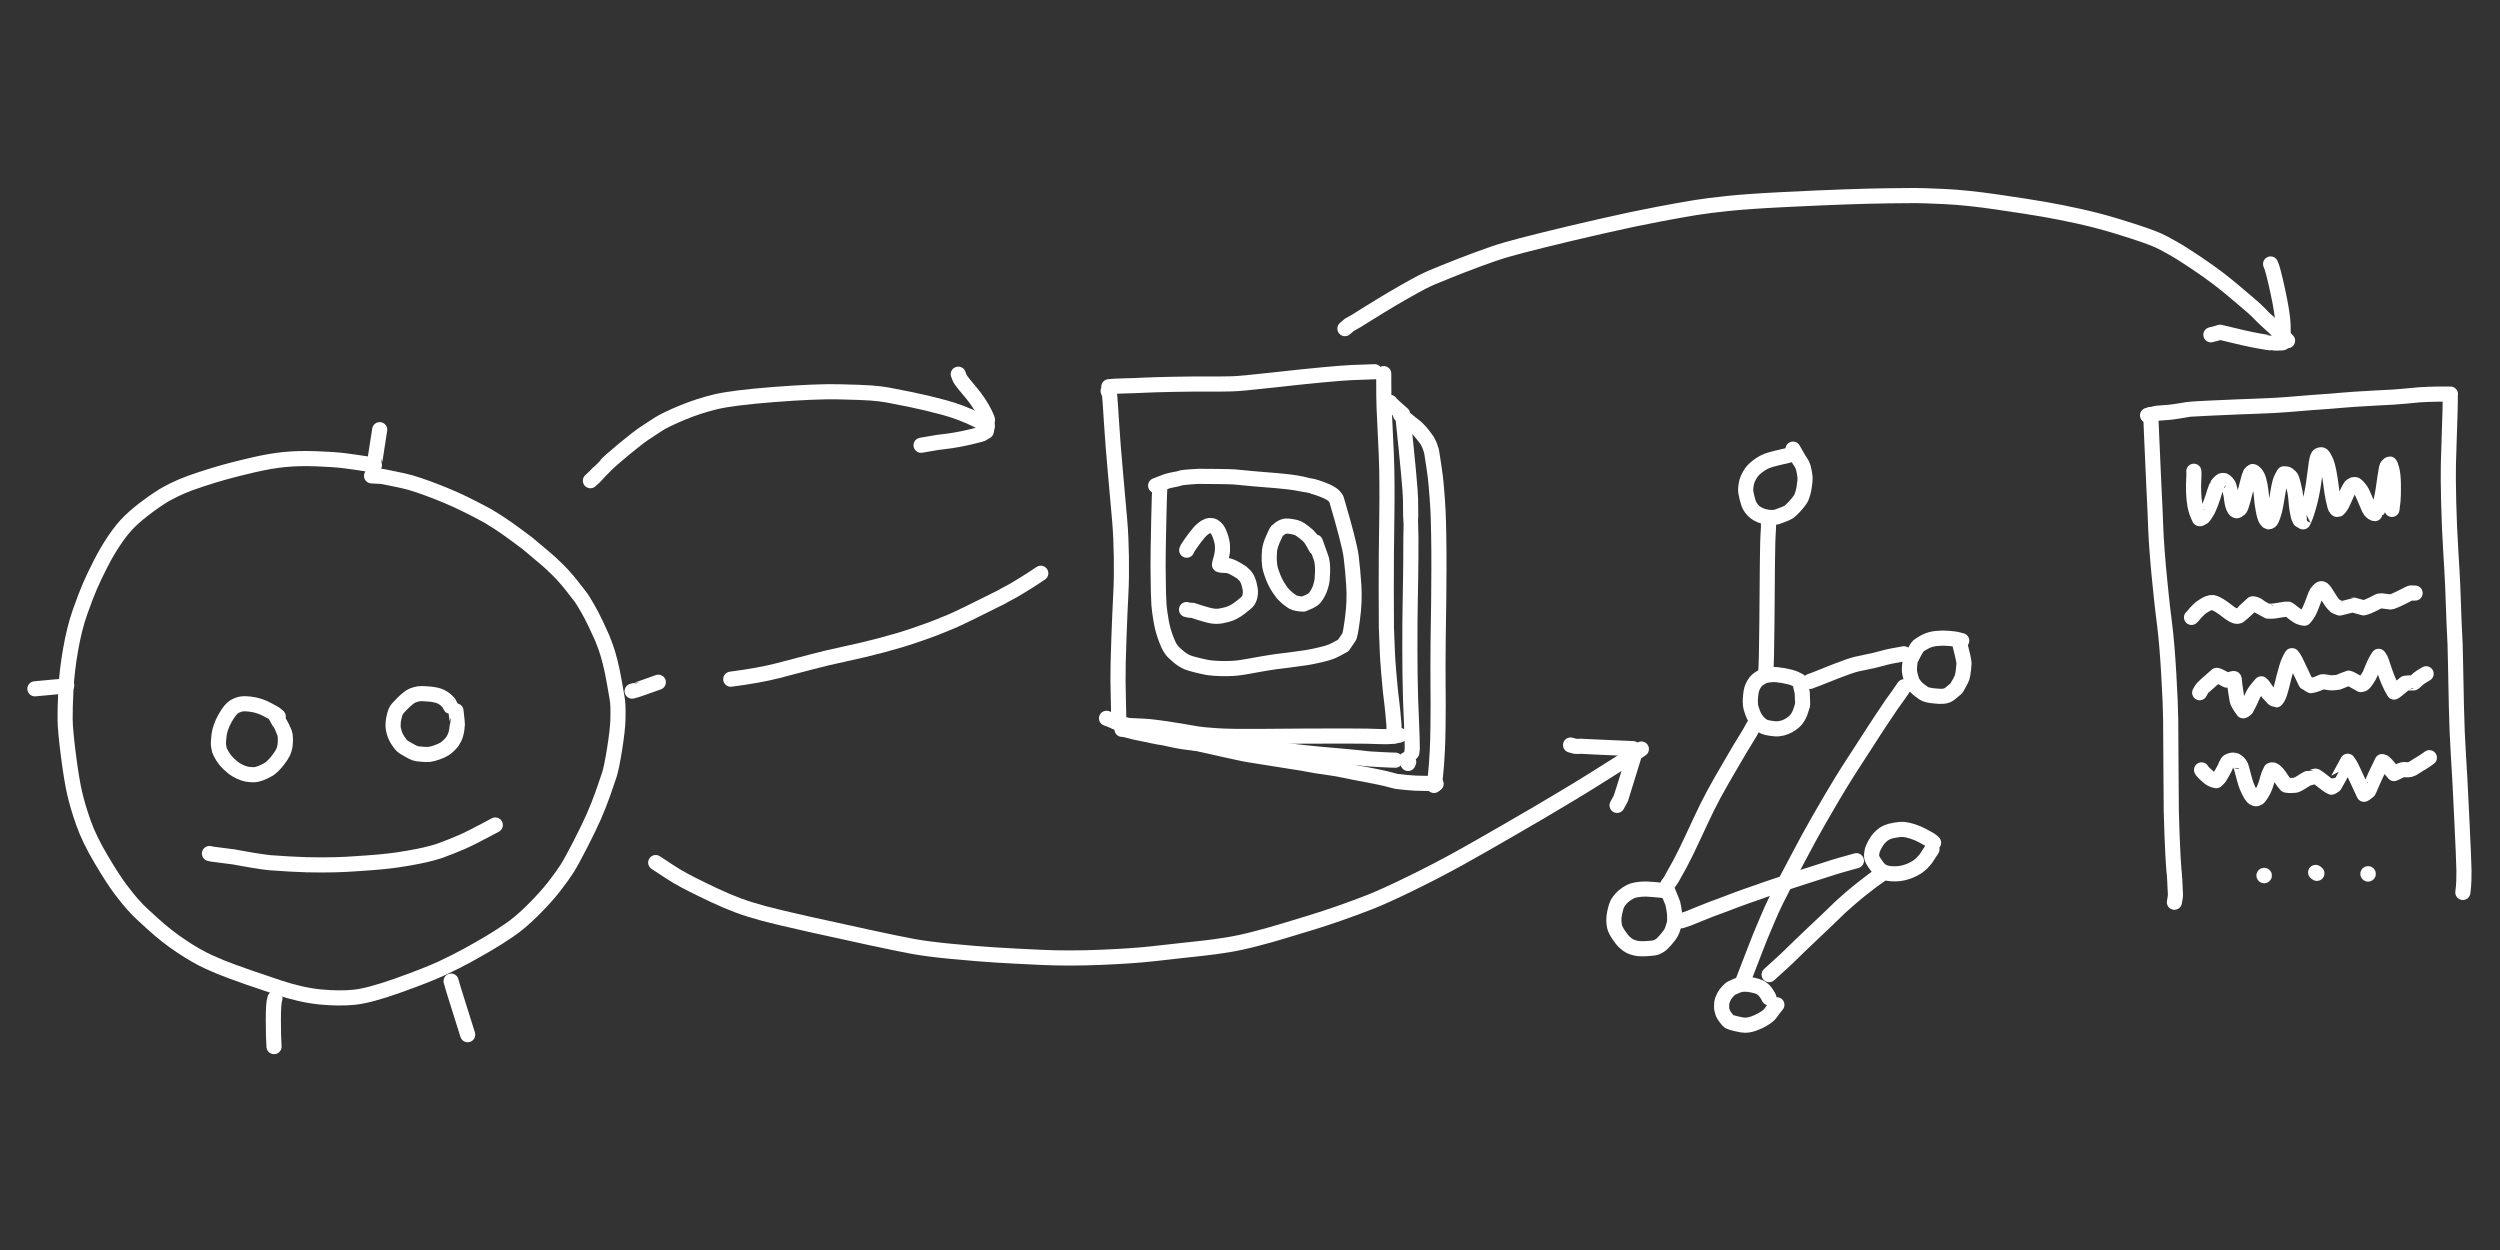 <svg xmlns="http://www.w3.org/2000/svg" xml:space="preserve" viewBox="0 0 960 480">
    <rect x="0" y="0" width="960" height="480" fill="#333333" stroke="none"/>
    <g fill="none" stroke="#FFF" stroke-linecap="round" stroke-linejoin="round" stroke-width="5" transform="translate(-76.65 -3742.785)scale(1.162)">
        <path d="M188.285 3374.457q-5.568-.859-8.747-1.252t-8.96-.611q-5.78-.218-10.481.237t-10.449 1.79q-5.748 1.334-9.453 2.372-3.706 1.038-7.817 2.388-4.111 1.351-6.488 2.386t-4.738 2.318q-2.362 1.282-6.083 4.01t-6.232 5.183q-2.512 2.455-4.992 6.125t-4.605 7.833q-2.125 4.162-3.508 7.344-1.383 3.18-3.29 8.576t-3.146 12.464-1.549 13.271-.266 9.851q.044 3.649 1.081 11.769 1.038 8.12 2.065 12.579t2.923 9.84q1.897 5.381 5.868 12.081t6.463 9.973q2.494 3.275 3.699 4.592 1.206 1.316 1.739 1.917t5.109 4.771 9.506 7.453 8.959 5.127 7.673 3.15l5.72 2.049q2.074.744 9.658 3.267 7.585 2.523 13.868 3.129 6.284.607 11.271.093 4.987-.515 14.496-3.908 9.508-3.393 14.296-5.617t8.763-4.42q3.974-2.195 7.008-3.99 3.034-1.794 6.652-4.255 3.618-2.462 7.844-6.666t6.975-7.753q2.749-3.55 4.212-5.848 1.464-2.298 4.375-7.974 2.912-5.675 4.48-9.245t2.966-7.486q1.396-3.917 2.174-6.333t1.779-8.749q1-6.333 1.066-9.583.065-3.249-.014-4.63t-.264-2.423-.891-5.121-1.459-6.966-1.393-4.67-1.125-2.96-2.062-4.506q-1.576-3.328-2.972-5.704t-1.982-3.212-3.126-4.033q-2.541-3.198-4.899-5.472t-3.375-3.131q-1.018-.856-3.54-2.982t-2.834-2.382-3.718-2.768q-3.405-2.513-5.739-4.02t-3.399-2.127-4.714-2.496-6.283-3.059q-2.635-1.183-5.908-2.469-3.273-1.287-6.224-2.283t-5.224-1.471l-3.662-.765q-1.388-.291-3.149-.636l-3.461-.174"/>
        <path d="m157.912 3457.771-.549-.48-.62-.492q-.222-.128-2.486-1.346t-4.615-1.616-3.644-.241-2.618.933-3 3.741-2.013 5.577q-.337 2.613-.173 3.607.163.994.305 1.477t.915 1.814q.774 1.331 2.112 2.644t2.595 2.054q1.258.741 2.342 1.091t2.122.423q1.039.072 1.656.026.618-.046 1.726-.427t2.927-1.416q1.553-1.151 2.884-2.899t1.733-2.632.58-1.814q.177-.93.187-2.066t-.099-1.819q-.11-.683-.489-1.458t-.405-.903-.763-1.404q-.736-1.278-1.397-2.538m57.831-3.09q-.118-.039-.582-1.111-1.238-1.475-2.673-2.168t-3.937-.898-3.323-.094q-.82.11-2.014.541t-3.267 2.466-2.385 2.78-.58 1.915q-.267 1.169-.303 1.892t-.026 1.318.401 1.951q.391 1.357 1.255 2.65.863 1.294 1.308 1.704.445.411 2.081 1.323 1.635.913 2.134 1.097t2.212.342q1.714.159 2.626.057.913-.102 2.535-.677 1.621-.575 2.491-1.153.87-.577 1.584-1.321t1.011-1.175q.296-.432.581-1.036.284-.604.384-.859.099-.256.302-1.171.202-.914.24-1.671.038-.758.087-.853.05-.096-.44-4.452m-81.474 47.136.968.205 7.062.911q2.161.374 3.128.565.966.191 3.005.526 2.039.334 3.419.524 1.381.19 2.184.284.802.095 6.705.442 5.902.347 10.851.31 4.948-.038 7.794-.196 2.846-.159 4.173-.259 1.328-.1 3.769-.268t3.304-.268q.864-.1 3.107-.33t6.117-.896 5.813-1.152 2.716-.685 2.007-.619 3.682-1.407q2.452-.986 3.612-1.487 1.161-.5 3.805-1.823 2.643-1.322 4.248-2.211 1.604-.89 2.987-1.586m-72.823 57.3q-.538 1.477-.522 7.273t.224 8.653m58.512-21.645q.168.836 2.658 8.707 2.489 7.873 2.829 9.001m54.343-113.532.572-.162q.138.042 3.39-1.107t4.694-1.672m-195.506 1.01-.592.23q-.196.064-3.338.324t-6.577.605m112.025-73.346.166-.571q-.059-.146.664-4.744.722-4.599 1.084-6.971m240.719-12.806.482 1.262q.171 1.675.623 8.975t1.377 17.529q.925 10.231 1.355 15.266t.54 11.855-.18 12.155-.635 14.716-.301 14.133.228 11.576l-.15 1.177m-3.105-110.041 2.024-.157 3.838-.135q2.188-.028 5.617-.203 3.43-.176 10.291-.299 6.862-.122 11.335-.095t7.547-.055 13.282-1.229 16.697-1.747q6.488-.601 9.531-.748 3.042-.147 7.658-.279m-83.247 117.008.668-.04 2.833.016q.293 0 2.798.123 2.505.122 4.641.414 2.135.292 3.728.513t4.305.685 5.187.885q2.475.42 7.127.71t14.358.209q9.706-.079 15.398-.115t13.312-.021 10.051.16q2.432.146 5.334-.075.674-.248 1.696-.374m-5.169-119.474q.038 2.507.014 2.869t.023 4.381.256 7.529.562 11.975.162 21.059-.182 23.565.053 12.491.145 3.823q.102 2.304.17 4.321t.434 6.533q.366 4.515.587 6.464.221 1.948.488 4.05t.678 7.14l.013 1.031m-1.318-107.738q.289.549 4.172 3.902 2.555 24.154 2.599 28.026l.066 5.726q.022 1.854.035 1.897t.024 5.207q.01 5.163-.025 7.495-.034 2.332-.067 5.932t-.108 6.285q-.075 2.686-.112 7.701-.036 5.015-.027 9.378.01 4.364.059 8.581t.171 7.947q.123 3.731.255 6.297.132 2.567.23 6.084.099 3.517.082 3.978-.017.46-.165 1.339"/>
        <path d="M528.787 3358.05q1.167.98 2.137 1.758.969.777 1.077.885.107.109.868.678t1.561 1.327 1.863 2.114 1.246 1.653q.184.297.803 1.563l.684 2.022q.103.569.74 4.725.638 4.156.844 6.913.207 2.758.329 4.189t.248 4.029q.126 2.596.222 8.072t.069 11.012q-.028 5.535-.054 8.265t-.024 3.215-.062 3.802-.117 8.576q-.055 5.259-.051 8.235t.022 6.809q.017 3.833.038 5.921t-.051 7.25-.221 7.902q-.149 2.741-.285 4.65t-.309 3.468-.517 3.458M436.735 3462l.663.032q1.091.215 1.878.446t1.653.44 1.258.27q.393.06 1.918.38 1.526.32 2.848.606 1.323.285 2.044.407t1.1.157 2.627.551 4.224.811 4.24.521q2.263.226 4.269.306 2.005.081 5.179.271 3.173.19 5.714.403t3.46.317 5.263.52q4.344.414 6.841.705 2.496.29 5.67.629t4.15.421q.976.083 4.367.384 3.391.3 5.661.505 2.27.204 3.732.365 1.462.16 2.118.253.655.092 4.705.304 4.05.213 4.769.188m4.19 1.084q-.117-.148.217-.491.081.117-.834-.816"/>
        <path d="M540.549 3480.006q-.897-.148-3.887-.147-2.99 0-5.893-.287-2.902-.288-3.336-.364-.434-.075-1.89-.494t-4.368-1.02-4.921-.965-2.117-.373q-.109-.01-3.123-.656-3.015-.647-5.519-.99t-4.387-.642q-1.884-.301-2.838-.504t-2.158-.4q-1.205-.196-5.327-.838-4.123-.641-7.16-1.136t-4.648-.744q-1.612-.25-4.389-.868-2.777-.617-5.507-1.216t-5.785-1.299q-3.054-.699-4.232-.95-1.177-.252-5.614-1.379t-6.47-1.667q-2.033-.541-4.553-1.299t-3.009-.896q-.49-.137-.978-.245t-3.795-1.022q-1.195-.623-3.015-1.245m17.696-77.282q.009.291-.102 1.189t-.341 11.189-.215 15.008q.017 4.717.11 7.984t.177 4.347q.085 1.079.275 2.517t.506 3.201.774 3.261.886 2.574.661 1.61q.232.532.594 1.114t.705 1.004q.343.421 1.47 1.417 1.128.997 1.921 1.501.792.504 1.653.877.862.373 3.286.958 2.424.584 3.425.749t2.798.275q1.798.111 3.751.07 1.954-.042 3.292-.192t4.01-.636 4.141-.74q1.468-.255 2.768-.457t1.975-.29q.677-.087 3.998-.493t5.49-.75 4.876-.972q2.707-.627 3.897-1.143t3.769-1.963l1.892-2.778q.396-.407 1.156-6.156t.42-10.957q-.34-5.207-.883-9.522t-4.869-18.949q-.579-.89-1.007-1.261-.428-.372-1.324-.887-.897-.514-2.629-1.152-1.733-.638-2.846-.919t-1.149-.279-2.276-.469q-2.24-.469-4.509-.735t-3.85-.397-4.093-.329q-2.512-.197-4.238-.355t-3.328-.323q-1.602-.166-2.674-.243t-5.392-.129-5.269-.037q-.948.015-1.192 0-.243-.01-2.513.16t-2.854.307-.7.19-1.17.276-1.588.318-1.048.257-.746.241-3.339 1.301"/>
        <path d="m458.131 3402.798.269-.617q.875-1.389 2.431-3.479t2.587-2.905q1.03-.814 1.669-1.02t1.168-.114.783.226q.254.133.903.76.649.628 1.309 2.531.661 1.903.69 3.252.03 1.35.006 1.616-.023.266-.194 1.248t-.42 1.719q-.248.737-.373 1.584.047.115.744.171.698.056 1.247.061.549 0 1.269.175.72.169 2.242 1.04 1.522.87 1.835 1.11.314.239 1.137 1.112.823.872 1.328 2.785t.412 2.884-.269 1.518-.498 1.071q-.324.524-2.54 2.229t-4.288 2.283-3.458.618q-1.386.042-3.621-.594-2.234-.635-4.411-1.383-1.153.042-2.02-.256m42.814-20.398q-.779-1.454-.971-1.749-.193-.294-.375-.622-.182-.329-.605-.915-.424-.586-1.865-1.736t-2.176-1.474q-.734-.323-2.18-.557-1.446-.233-2.095-.096-.649.138-1.161.439-.512.302-.879.646t-.571.439q-.203.094-1.284 2.528-1.081 2.433-1.227 4.071t-.092 2.982q.055 1.345.173 2.111.118.765.586 2.17t1.038 2.642 1.45 2.562 1.073 1.518.838.851 1.369 1.216q.724.556 1.249.873t1.65.51 1.863.173q2.572-1.045 3.015-1.395.443-.349.822-.78t.988-1.533q.61-1.101.939-2.329.33-1.227.415-1.923.085-.695.149-2.388.065-1.694-.071-2.828t-.266-1.613-.277-.828-1.756-4.896m115.797 115.458-.866-.32q-.562-.034-3.171-.294-2.609-.261-4.34-.074-1.731.186-2.529.45-.798.265-1.892.967t-1.917 1.589-1.252 1.703-.828 2.589-.37 2.921q.031 1.148.238 2.112.206.963 1.305 2.653t2.054 2.558q.957.869 1.72 1.25.763.382 1.972.667 1.209.284 3.575.146t3.009-.367 1.353-.677 1.984-1.927q1.272-1.479 1.698-2.271.427-.792.745-1.904.318-1.113.372-1.317t.073-1.502-.064-1.869-.226-1.506-.279-1.438q-.138-.503-.257-.722-.12-.219-.204-.521t-1.754-4.293m.617-.995q.278-.467.417-.598.139-.132.858-1.349t2.568-4.627q1.849-3.411 4.5-9.159t4.575-9.683 4.926-9.152 4.209-7.23 1.625-2.762q.418-.748 3.327-5.468l1.219-2.222m15.143-14.916-.622-.322-.887-.436q-1.461-.595-3.783-1t-3.658-.327-2.157.3-1.558.657q-.738.435-1.293.918-.556.482-1.04 1.334-.485.852-.706 1.538-.222.686-.373 2.109-.152 1.423-.113 2.182.04.759.071 1.218t.607 2.103q.577 1.644 1.404 2.71.828 1.066 1.516 1.552.687.486 1.08.669.394.183 2.024.46 1.63.278 2.762.143t2.15-.55 1.823-.98 1.25-.985.927-1.149.858-1.721q.375-.991.489-1.48.114-.49.253-.725t-.068-4.355l-.573-2.541m-39.411 77.966q1.467-.447 2.27-.747t3.887-1.578 3.788-1.512 4.233-1.563 4.655-1.771 3.273-1.171 3.45-1.193q1.302-.466 2.395-.866t6.058-2.025 6.785-2.218q1.82-.594 2.596-.826t2.844-.91 4.025-1.295q1.955-.617 5.091-1.47l2.544-.718m25.502-5.942-.484-.465-.755-.545q-.995-.563-2.43-1.342t-3.163-1.348q-1.727-.569-2.915-.674t-2.964.209-2.575.684-1.175.628q-.378.257-1.204 1.04t-1.645 2.235q-.818 1.453-1.028 2.478-.209 1.026-.137 1.747t1.157 2.309q1.085 1.587 1.693 2.05.608.464 1.177.703t1.394.407 2.345.162q1.519-.01 2.666-.3 1.146-.294 2.178-.689 1.031-.396 2.592-1.356l1.359-1.112 1.339-1.524q1.071-1.658 2.043-3.128m-16.228 7.948-.285.137q-1.289.864-3.005 2.144t-3.653 2.812q-1.937 1.531-3.965 3.286-2.028 1.754-2.912 2.571-.885.816-1.099 1.064t-3.334 3.217q-3.12 2.967-5.242 4.962t-3.739 3.563-2.972 2.89-2.275 2.183-5.102 4.642m-.063 7.651-.299-.608q-.51-.85-.941-1.397-.43-.548-.854-.877-.425-.329-1.038-.649-.613-.319-2.12-.643-1.506-.325-2.55-.323-1.044.001-1.634.137-.591.137-1.12.347-.529.211-1.964.896-.15.061-1.019.938t-1.276 1.694q-.407.818-.613 1.397-.205.58-.208 1.578-.003.997.009 1.206t.324 1.118q.312.91 1.093 1.89.782.981 1.091 1.183t2.34.7 2.874.485q.841-.012 1.785-.226.943-.214 2.395-.853 1.452-.638 2.667-1.476 1.215-.839 1.768-1.701.554-.862 1.906-2.498m61.085-120.336q-1.013-.305-1.776-.45t-2.646-.313q-1.882-.168-3.918.041-2.036.208-3.66 1.034t-2.252 1.391q-.626.566-1.636 2.534-1.01 1.969-1.096 2.25t-.213 1.589-.073 1.987.33 1.645q.276.967.398 1.402.123.436.712 1.295.59.86 1.014 1.235.423.376.908.762t1.355.986q.869.601 3.259.852t3.199.139q.81-.113 1.406-.348.596-.236 2.945-2.304 1.601-2.678 1.886-3.664t.448-2.583q.165-1.595.172-2.006t-.433-2.435q-.44-2.025-1.18-4.876"/>
        <path d="M641.947 3545.22q2.771-7.113 3.901-10.107 1.13-2.995 1.759-4.494t1.31-3.114l1.34-3.179q.66-1.564 1.211-2.772t1.413-2.994q.863-1.787 2.933-5.762 2.071-3.975 3.754-7.111 1.684-3.136 2.33-4.376.645-1.241 1.838-3.441t3.332-5.942q2.139-3.741 4.161-7.161 2.023-3.419 3.055-5.106t2.218-3.56q1.186-1.875 2.393-3.718 1.207-1.844 2.734-4.213 1.528-2.369 3.477-5.395t2.374-3.635 1.496-2.213 2.239-3.348q2.125-2.867 3.99-5.653m-31.074-1.769q.236-.145.605-.234.37-.089 1.814-.688 1.444-.6 6.156-2.449 4.712-1.85 6.959-2.369t3.79-.804 3.144-.73 2.705-.708 1.73-.385 4.107-.754m-37.732-65.695q-1.855.425-4.091.958-2.235.534-3.4.978t-2.281 1.21-1.703 1.312-.903.923q-.317.379-.855 1.271t-.817 1.746-.363 1.446q-.082.592-.155 1.391-.072.8.429 2.853.5 2.053.992 2.855.492.801 1.019 1.365t1.399 1.102q.873.538 2.135.88 1.263.342 2.228.359.965.018 1.388-.012t2.315-.757q1.891-.727 2.369-1.052t1.804-1.7 2.262-2.905q.729-1.734 1.011-3.679t.285-2.685q.002-.741-.208-1.948-.211-1.207-.369-1.724-.159-.516-.394-1.017t-.442-.787-.447-.621-2.123-3.693m-8.188 23.191.085.427-.007 2.33q-.306 4.227-.354 11.69-.049 7.462-.17 20.087-.12 12.626-.341 15.383m127.05-84.511.17.859q.08 1.256.315 7.286t.553 12.544.52 10.977.269 6.678.458 7.326q.39 5.11.778 8.81.389 3.7.632 6.189.243 2.49 1.03 8.734t1.372 16.369q.584 10.126.63 15.02.045 4.894.098 16.038t.107 14.335.249 7.91q.197 4.719.327 7.219t.267 3.966.163 1.648q.027.182.122 1.714.096 1.531.128 2.716.032 1.184.101 2.012.07.829-.335 2.782"/>
        <path d="m775.654 3358.245 1.237-.279q1.214-.322 1.763-.402.549-.079 1.747-.141 1.199-.061 2.402-.18 1.202-.119 3.672-.516t2.733-.462 6.233-.371 9.668-.43 5.732-.217 4.596-.189q2.562-.097 6.212-.373t5.171-.414q1.52-.137 2.618-.222t2.907-.204q1.809-.118 3.601-.262 1.791-.143 4.111-.346t4.114-.316 6.84-.4q5.044-.286 6.041-.32.996-.035 4.45-.365t3.913-.377q.46-.046 3.043-.157 2.584-.112 7.289-.084m-.064.535q.046.638-.068 5.387-.113 4.748-.277 8.703t-.265 8.548.095 12.637.674 15.727.643 11.529.264 6.989q.099 3.144.17 4.837t.201 4.244q.13 2.552.17 3.667t.149 6.594.282 13.825q.172 8.347.66 16.067t.712 12.667q.223 4.946.458 9.517.234 4.571.444 9.536.209 4.964.225 6.454.016 1.491-.044 3.38t-.324 3.84m-88.903-139.181q.095.684-.022 2.595t-.047 4.302q.069 2.389.445 4.451t1.495 4.306h.258q.919-.552.986-.544.067.01.694-.929.628-.936.982-1.684.355-.747.829-2 .474-1.252.711-2.006t.504-1.647.54-1.533.282-.679.613-.722q.604-.681.914-.8t.849-.026l.7.52.511.644q.316.188.746 2.141.429 1.954.526 2.962.097 1.007.335 1.787.238.779.469 1.172t.414.554.416.184 1.093-.673q.396-.538 1.071-3.057.676-2.52 1.162-4.536.487-2.016.77-2.889t.431-1.141q.146-.27.802-.671.369.071.834.592.466.521.721 1.061t.47 1.327.389 1.7.336 2.31.204 2.138.319 2.498.56 2.836.717 1.608.57.559.354-.036.463-.313.737-1.626q.491-1.38.729-2.615l.303-1.566q.065-.329.464-2.8t.734-3.836q.336-1.366 1.4-3.09.959-.012 1.349.288.391.3.681.599.29.298.445.585.154.286.614 2.123t.584 2.524q.125.686.239 1.822t.135 1.538.112 1.211q.092.81.263 1.698t.291 1.438.357.988.229.476q-.006.039 1.017.598.839-1.455 1.895-5.233 1.056-3.779 1.607-7.757t.688-5.051q.136-1.074.187-1.517t.251-1.199.4-1.027.656-.361q.455-.092.702.113.248.204.92 1.484.673 1.28 1.203 3.951.529 2.673.741 4.651.212 1.979.743 4.566t.903 2.987.423.333l.316-.115q.387-.422.657-.702t1.012-1.877 1.047-2.343q.306-.745.686-1.475.379-.729.573-.98.193-.252.505-.461.313-.209.48-.265.168-.055.484-.056.316 0 .643.32.326.323.69.752t.688.867q.324.437.97 1.945.645 1.507 1.167 2.742t.626 1.449.366.558.725.665.758.317q.295 0 .3-.03.005-.028.628-1.042t1.123-3.182q.499-2.166.775-4.099t.526-3.711q.249-1.779.416-2.514t.204-.886q.038-.151.397-.533.36-.381.593-.381.225.226.674 1.862t.487 5.197-.138 5.198q-.176 1.638-.33 2.724m-66.234 35.69q.329-.235.797-.859t1.262-1.389.966-.912q.173-.148 1.083-.717t1.372-.743.984-.273q.523-.098 1.171.149.647.248 1.65.858t2.302 1.624 1.952 1.364 1.025.459.67.073.486-.114q.188-.08 4.477-4.012.545.029.875.163t.747.347q.417.212.445.244t3.012 1.656q.613.072 1.051.044t1.21-.111q.773-.084 2.301-.368t2.109-.21q.32.115 1.047.729.728.614 1.825 1.377t2.476.883q1.163-1.349 1.714-2.572.552-1.224 1.182-2.927.631-1.702.874-2.303.243-.6.829-1.224.585-.625.79-.694.204-.07.435-.01.231.063.595.466t1.179 1.739 1.232 1.93.731.935.472.47q.158.13.208.21t1.464.624q.063.021 4.047-1.02l.39.014.76.2 2.667.738q.785-.181 1.49-.482.704-.302 1.326-.596t1.598-.805 1.204-.465 3.281.403q.209.032 1.32-.418 1.11-.451 2.764-1.289t2.15-1.101q.496-.264 1.046-.159.549.106.846.033m-71.188 32.925.561-1.003q.21-.58 5.05-4.72l.376.059q.634.243 2.952 1.496.434.019.458 0 .025-.016.28-.097.255-.08.694-.225t.61-.169q.17-.025.32-.019.153.053.183.845.031.792.376 3.078.344 2.286.509 3.237.164.952 2.011 3.495.328-.019.729-.421t.514-.529.798-1.691q.686-1.565 1.239-2.708t2.7-3.561q.277.207.736.823.46.615.881 1.265.42.649.729 1.018.309.37.695.743.385.374.947 1.007l.413.219q.42.234.499.232.078 0 .599-.845.521-.843 1.24-3.651t.784-3.183.799-2.863q.733-2.488 1.761-4.06h.105q.585.668 1.197 1.904.611 1.235 3.277 6.909l.771.41q.156.234.972.663 1.232-.221 2.15-.595.919-.374 1.574-.673.379-.079 1.207.094.827.174 1.297.212t.745.038 1.07-.075q.795-.076 1.002-.129t1.254-.509q.223-.072 1.064-.411t1.159-.424q.406.057 3.967 2.124l.67-.164q.138 0 .614-.554.476-.556.878-1.222.402-.667.592-.949t1.126-2.593q.936-2.313 2.005-3.851.347.474.51.647.163.172 1.469 4.146t3.118 7.007q.277-.02 3.647-2.879l.383-.055q.069-.078 2.418-.088.247-.124.711-.567t.962-.87q.499-.428 2.468-1.575m-74.208 31.765.237.381.6.664q.473.438 1.473 1.335 1.001.896 2.548 1.179l.996-.992q1.363-2.214 1.731-3.029.367-.815.544-1.225.176-.411.446-.809t.97-.584q.699-.186.96-.165.26.021.524.119t.3.093q.035-.01.537.384.501.389.74.731t.358.63.306.917.416 1.567.349 1.334.472 1.647 1.124 2.783q.774 1.53 1.191 1.966.416.436.901.562.484.126.933-.151.448-.276 1.23-1.553t1.199-2.488.739-2.493 1.1-2.714q.401-.198.779-.054.379.143.957.719.577.577 1.006 1.183t.906 1.334q.477.727 1.374 1.751.875.162 1.526.134t.878-.051q.226-.023.548-.028.321 0 1.067-.406.745-.401 1.006-.581.262-.18.834-.533.572-.352.71-.445.139-.093.532-.269.394-.177.472-.155t.825-.213 1.006-.356q.26-.12.501 0 .241.124 1.286.913 1.045.787 1.977 1.534.931.747 1.828 1.141.589-.284.75-.444.162-.159.243-.152.082.01 4.37-7.971.14.16.655.975.516.814.983 1.882.468 1.068 3.748 8.066.243-.035.816-.534.573-.5.666-.517t.995-2.219q.903-2.201 3.514-7.532l.423.17q.155-.279 3.5 3.788.294-.074 1.571-.739t1.947-.576q.671.089 1.091.065.42-.025.782-.114.362-.088.682-.263.319-.175.905-.567.585-.392.878-.571t1.296-.771q1.003-.591 2.536-1.713"/>
        <circle cx="814.194" cy="3510.318" r="2.5" fill="#FFF" stroke-width=".1"/>
        <path d="m831.616 3509.596-.418-.306"/>
        <circle cx="848.532" cy="3509.765" r="2.5" fill="#FFF" stroke-width=".1"/>
        <path d="M261.075 3379.835q1.498-1.32 2.247-2.181.749-.862.802-.887.052-.025 1.793-1.822 1.742-1.797 6.251-5.519t6.675-5.185q2.165-1.464 4.615-3.024 2.449-1.56 7.833-3.804 5.383-2.243 11.024-3.613t19.337-2.439q13.697-1.068 21.483-.898 7.786.169 10.786.401t5.292.636q2.293.404 7.61 1.493t11.006 2.62q5.69 1.532 11.129 4.203l3.251 1.915"/>
        <path d="M382.637 3344.644q.175.497.462 1.199t1.601 2.29 2.377 2.859q1.063 1.273 2.264 3.048t2.138 3.707q.936 1.931.83 2.214t-.185.425-.041.643.024 1.156q-.013.655-.215 1.341l-1.049.603q-.085.205-1.06.465-.975.259-2.958.735-1.983.475-4.223.9t-4.737.707-3.626.521-3.89.667m-87.694 137.913q.862.532 2.966 1.948 2.104 1.417 4.057 2.583 1.953 1.165 4.955 2.689 3.002 1.523 7.272 3.538t7.998 3.397q3.727 1.382 8.474 2.658t15.374 3.65q10.626 2.373 19.981 4.381 9.354 2.009 14.016 2.87 4.661.862 12.746 1.64 8.085.779 14.28 1.166 6.195.388 15.311.807 9.117.418 19.655-.02 10.538-.439 16.856-1.147 6.318-.707 9.429-1.047l7.198-.784q4.086-.446 8.361-1.137t9.274-2q4.998-1.31 7.705-2.132t4.761-1.434q2.054-.611 6.153-1.868 4.098-1.257 9.154-3.019t9.988-3.689 13.799-6.273q8.869-4.345 16.043-8.342 7.173-3.996 15.081-8.579 7.907-4.582 10.82-6.285t8.627-5.126 8.985-5.478l5.946-3.735q2.675-1.68 7.134-4.514l3.324-2.237"/>
        <path d="M584.979 3467.189q.331.104 1.602.44l2.22-.014q.438.07 16.815.766.108.317.165.971.056.654.064 1.172.007.518-.045.806t-4.192 13.484l-1.263 2.317m-292.89-41.702q9.24-1.19 15.481-2.789 6.241-1.598 11.083-2.897 4.841-1.299 11.071-2.628t12.29-2.93 10.875-3.258 6.725-2.405q1.911-.747 5.168-2.095t17.125-8.322q.392-.327 1.953-1.108t3.883-2.223q2.322-1.441 3.122-1.932t3.668-2.41m100.513-80.843 1.435-1.237q2.284-1.266 2.403-1.357.119-.092 2.564-1.612t5.619-3.47 7.278-4.294q4.103-2.343 6.204-3.416t3.485-1.634q1.384-.562 5.179-2.112t9.52-3.684q5.724-2.135 9.609-3.262 3.886-1.128 12.213-3.198t19.181-4.547 18.853-3.984q7.999-1.508 12.302-2.2 4.304-.693 10.869-1.379 6.565-.685 18.44-1.273t19.93-.872 14.431-.369q6.375-.085 8.91-.085t9.802.335 17.409 1.819 15.431 2.402q5.288.918 11.549 2.297t12.373 3.245q6.111 1.865 9.169 2.952 3.057 1.086 4.567 1.759t4.732 2.485q3.222 1.813 7.793 4.899t7.423 5.278 4.987 4.018 3.437 2.902q1.301 1.075 2.701 2.31t2.348 2.203 1.04 1.075 1.48 1.39 2.584 2.368q1.197 1.086 4.255 4.217"/>
        <path d="M816.318 3308.22q.728 1.4 2.37 8.977t1.748 11.212q.104 3.635-.093 5.674l-.001.168-.711.063q-1.258.074-2.029.027-.771-.046-.944-.01-.173.038-4.298-.684-4.124-.722-12.75-2.875-.727.293-3.025.848"/>
    </g>
</svg>
